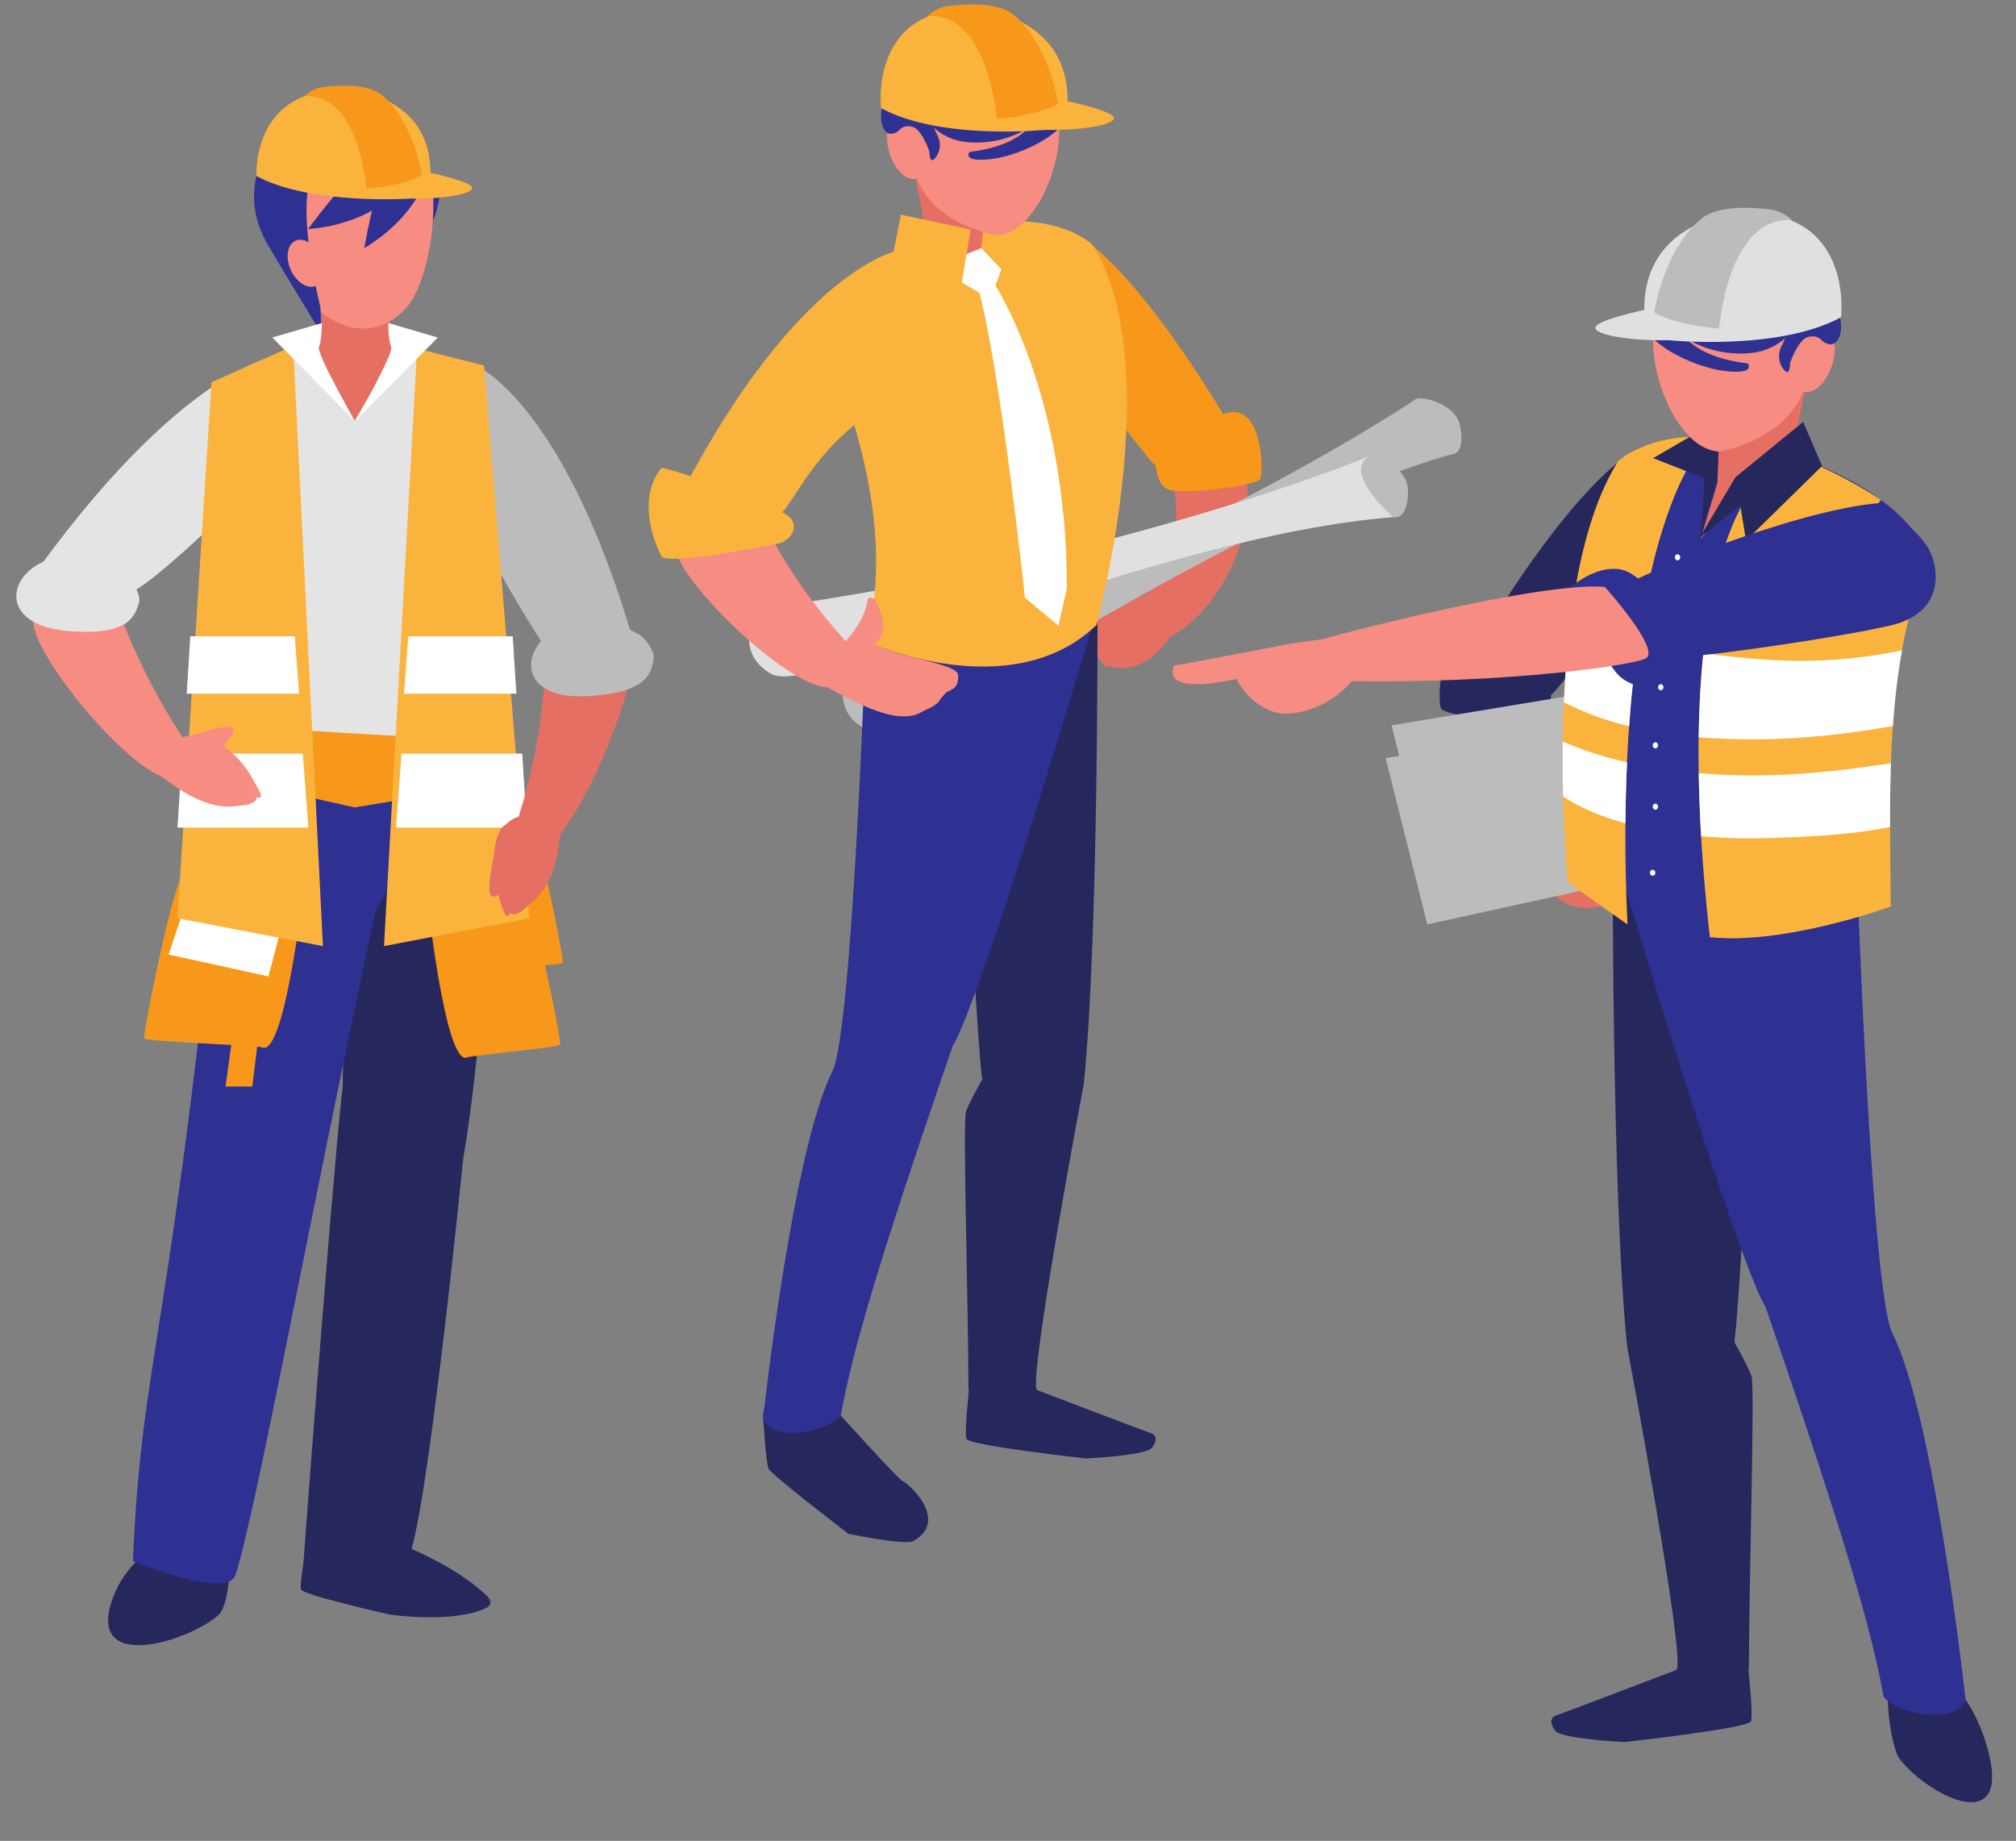 <?xml version="1.0" encoding="UTF-8"?><svg xmlns="http://www.w3.org/2000/svg" xmlns:xlink="http://www.w3.org/1999/xlink" height="364.8" preserveAspectRatio="xMidYMid meet" version="1.0" viewBox="13.6 33.6 399.5 364.8" width="399.5" zoomAndPan="magnify"><rect x="13.6" y="33.6" width="399.5" height="364.8" fill="#808080" stroke="none"/><g><g id="change1_1"><path d="M 42.695 341.281 C 42.695 341.281 38.332 344.117 36.082 349.938 C 30.184 365.164 50.418 359.223 56.867 353.68 C 59.5 351.414 60.645 336.641 54.547 335.219 C 52.168 334.664 42.695 341.281 42.695 341.281" fill="#26285d"/></g><g id="change2_1"><path d="M 35.621 149.977 C 35.621 149.977 39.566 164.309 49.801 179.715 C 49.801 179.715 55.074 189.609 47.16 188.004 C 39.238 186.398 22.18 165.84 20.371 158.07 C 18.559 150.297 26.219 132.645 35.621 149.977" fill="#f68c82"/></g><g id="change1_2"><path d="M 75.727 339.531 C 75.727 339.531 74.238 340.148 74.184 340.621 C 74.141 341.102 72.957 347.41 73.238 348.551 C 73.531 349.688 90.977 353.574 90.977 353.574 C 90.977 353.574 103.469 355.383 109.945 352.238 C 111.422 351.523 110.559 350.281 110.109 349.855 C 101.34 341.531 86.098 337.156 86.098 337.156 L 75.727 339.531" fill="#26285d"/></g><g id="change2_2"><path d="M 53.883 333.527 C 53.883 333.527 52.949 343.309 52.988 343.496 C 53.344 345.004 57.551 345.398 58.887 344.363 L 62.008 335.102 L 53.883 333.527" fill="#f68c82"/></g><g id="change2_3"><path d="M 75.871 331.383 C 75.871 331.383 75.023 341.109 75.078 341.359 C 75.41 342.879 79.43 343.445 80.754 342.395 L 83.273 332.734 L 75.871 331.383" fill="#f68c82"/></g><g id="change1_3"><path d="M 112.254 183.527 C 111.113 207.578 108.938 242.988 105.375 263.316 C 105.375 263.316 82.906 257.207 81.645 249.465 C 80.828 244.434 84.434 208.23 87.051 183.527 L 112.254 183.527" fill="#26285d"/></g><g id="change3_1"><path d="M 104.281 183.527 C 97.512 198.246 88.043 213.793 88.043 214.109 C 75.32 272.676 64.316 333.449 60.262 345.684 C 58.582 350.773 39.941 342.93 39.941 342.93 C 41.758 300.59 47.652 300.312 58.844 183.527 L 104.281 183.527" fill="#2e3192"/></g><g id="change4_1"><path d="M 74.422 204.262 C 74.422 204.262 70.395 243.621 65.453 241.148 C 64.695 240.77 42.547 240.016 42.188 239.383 C 41.828 238.75 47.605 209.945 49.898 206.535 L 74.422 204.262" fill="#f7981a"/></g><g id="change4_2"><path d="M 69.918 196.613 C 69.918 197.371 63.598 248.914 63.598 248.914 L 58.293 248.914 L 65.496 196.613 L 69.918 196.613" fill="#f7981a"/></g><g id="change5_1"><path d="M 70.449 213.23 L 66.797 227.09 L 47.008 222.762 L 51.914 208.133 L 70.449 213.23" fill="#fff"/></g><g id="change4_3"><path d="M 95.371 192.004 C 95.371 192.004 99.09 228.328 103.648 226.047 C 104.348 225.695 124.781 224.996 125.113 224.414 C 125.449 223.828 120.113 197.25 118.004 194.102 L 95.371 192.004" fill="#f7981a"/></g><g id="change4_4"><path d="M 97.98 209.074 C 97.98 209.074 101.699 245.398 106.258 243.117 C 106.957 242.77 124.258 241.176 124.594 240.594 C 124.926 240.012 119.805 214.516 117.688 211.367 L 97.98 209.074" fill="#f7981a"/></g><g id="change1_4"><path d="M 87.309 245.875 C 87.309 245.875 82.676 244.742 81.789 247.242 C 80.898 249.73 75.004 325.492 73.73 343.41 C 73.73 343.41 91.801 346.066 94.219 342.93 C 97.93 338.117 105.375 263.316 105.375 263.316 L 87.309 245.875" fill="#26285d"/></g><g id="change6_1"><path d="M 69.77 103.758 C 69.77 103.758 51.297 105.16 21.84 145.402 C 21.84 145.402 18.879 149.594 31.492 152.93 C 39.172 154.961 48.672 143.742 70.02 124.52 C 70.02 124.52 75.711 102.637 69.77 103.758" fill="#e5e4e4"/></g><g id="change3_2"><path d="M 101.008 69.043 C 100.891 72.246 100.395 75.664 99.031 78.008 L 96.254 68.223 C 97.816 68.562 99.406 68.832 101.008 69.043" fill="#2e3192"/></g><g id="change6_2"><path d="M 57.078 109.477 C 57.078 109.477 80.949 99.945 84.754 99.641 L 110.254 108.43 C 110.254 108.43 113.27 173.875 112.977 179.715 C 105.922 180.305 90.969 184.605 83.82 184.754 C 80.137 184.828 72.664 184.102 65.609 181.844 C 63.332 173.695 54.758 123.277 57.078 109.477" fill="#e5e4e4"/></g><g id="change7_1"><path d="M 108.492 106.379 C 108.492 106.379 125.949 114.195 139.551 162.18 C 139.551 162.18 126.078 168.867 121.797 162.18 C 117.512 155.488 112.793 148.09 99.477 122.637 C 99.477 122.637 103.312 103.254 108.492 106.379" fill="#bdbcbc"/></g><g id="change4_5"><path d="M 110.254 180.492 L 60.004 177.562 C 60.004 177.562 61.914 188.559 62.277 188.723 C 62.641 188.887 83.875 193.602 83.875 193.602 L 105.449 190.027 L 110.254 180.492" fill="#f7981a"/></g><g id="change8_1"><path d="M 96.254 102.676 L 109.516 106.035 L 118.516 215.57 L 89.699 221.082 L 96.254 102.676" fill="#fab43d"/></g><g id="change8_2"><path d="M 71.695 102.148 L 55.504 109.359 L 48.77 215.57 L 77.59 221.082 L 71.695 102.148" fill="#fab43d"/></g><g id="change5_2"><path d="M 115.203 159.695 L 115.926 171.062 L 93.656 171.062 L 94.504 159.695 L 115.203 159.695" fill="#fff"/></g><g id="change5_3"><path d="M 92.082 197.594 L 93.172 182.938 L 117.086 182.938 L 118.016 197.594 L 92.082 197.594" fill="#fff"/></g><g id="change5_4"><path d="M 72.02 159.695 L 72.867 171.062 L 50.598 171.062 L 51.316 159.695 L 72.02 159.695" fill="#fff"/></g><g id="change5_5"><path d="M 48.77 197.594 L 49.695 182.938 L 73.602 182.938 L 74.699 197.594 L 48.77 197.594" fill="#fff"/></g><g id="change9_1"><path d="M 76.172 90.566 C 75.992 90.094 91.301 91.102 91.301 91.102 C 91.301 91.102 90.215 100.855 91.555 103.887 L 83.863 116.992 C 83.863 116.992 77.801 105.875 76.488 103.402 C 76.488 103.402 78.691 97.254 76.172 90.566" fill="#e66f64"/></g><g id="change2_4"><path d="M 94.934 93.555 C 94.934 93.555 88.645 103.215 77.988 96.09 C 69.902 90.684 62.906 62.992 67.312 57.969 C 71.723 52.938 92.172 51.953 97.27 62.273 C 101.246 70.344 99.473 86.625 94.934 93.555" fill="#f68c82"/></g><g id="change3_3"><path d="M 93.09 70.75 C 93.09 70.75 87.734 77.906 74.637 79.004 C 74.637 79.004 81.844 69.301 83.863 68.383 C 85.879 67.465 93.09 70.75 93.09 70.75" fill="#2e3192"/></g><g id="change3_4"><path d="M 98.633 67.176 C 98.633 67.176 97.023 75.969 85.781 82.777 C 85.781 82.777 87.918 70.883 89.316 69.16 C 90.715 67.441 98.633 67.176 98.633 67.176" fill="#2e3192"/></g><g id="change3_5"><path d="M 77.082 65.797 C 77.082 65.797 77.805 55.02 70.656 56.785 C 70.656 56.785 58.871 68.703 66.531 81.852 C 70.715 89.027 77.258 99.641 77.258 99.641 L 77.086 94.422 C 77.086 94.422 70.906 70.398 77.082 65.797" fill="#2e3192"/></g><g id="change2_5"><path d="M 77.156 84.41 C 78.293 86.879 77.891 89.484 76.258 90.238 C 74.621 90.988 72.379 89.602 71.242 87.137 C 70.109 84.672 70.516 82.062 72.148 81.312 C 73.781 80.562 76.027 81.949 77.156 84.41" fill="#f68c82"/></g><g id="change2_6"><path d="M 51.758 183.52 C 51.758 183.52 53.758 185.867 57.859 181.414 C 61.969 176.969 60.301 176.047 48.297 180.672 L 51.758 183.52" fill="#f68c82"/></g><g id="change2_7"><path d="M 52.094 179.219 C 52.094 179.219 53.656 178.332 57.859 181.414 C 62.074 184.5 63.422 187.461 64.918 190.203 C 66.043 192.273 64.438 191.547 64.309 191.594 C 64.23 191.621 64.613 191.699 64.258 192.199 C 64.035 192.512 63.164 192.965 62.633 193.047 C 62.297 193.098 61.129 193.246 60.617 193.32 C 58.172 193.664 53.605 193.754 45.688 187.531 C 45.688 187.531 45.113 179.68 52.094 179.219" fill="#f68c82"/></g><g id="change8_3"><path d="M 94.844 72.961 C 94.844 72.961 75.055 74.266 64.422 68.48 C 64.422 68.48 63.332 50.211 83.227 51.523 C 83.227 51.523 98.992 52.645 98.879 67.848 C 98.879 67.848 106.73 69.504 107.129 70.762 C 107.527 72.02 101.336 73.098 94.844 72.961" fill="#fab43d"/></g><g id="change4_6"><path d="M 97.199 68.254 C 97.199 68.254 94.469 70.25 86.23 71.008 C 86.23 71.008 84.793 51.906 73.902 52.676 C 73.902 52.676 75.414 51.133 77.504 50.879 C 78.699 50.734 85.699 49.773 89.051 52.277 C 92.402 54.785 95.824 60.605 97.199 68.254" fill="#f7981a"/></g><g id="change6_3"><path d="M 39.289 148.234 C 39.289 148.234 41.809 151.352 41.074 153.289 C 40.336 155.227 39.656 159.855 26.602 158.594 C 13.551 157.328 14.816 147.477 23.152 144.527 C 31.488 141.578 39.289 148.234 39.289 148.234" fill="#e5e4e4"/></g><g id="change5_6"><path d="M 77.379 97.621 C 77.379 97.621 77.398 101.102 76.801 102.309 C 76.199 103.52 83.863 116.992 83.863 116.992 L 67.57 100.484 L 77.379 97.621" fill="#fff"/></g><g id="change5_7"><path d="M 90.543 97.621 C 90.543 97.621 90.527 101.102 91.121 102.309 C 91.719 103.52 84.059 116.992 84.059 116.992 L 100.352 100.484 L 90.543 97.621" fill="#fff"/></g><g id="change9_2"><path d="M 115.441 198.215 C 120.988 182.523 121.727 167.414 121.797 162.035 C 124.723 164.555 128.754 165.867 133.184 166.02 C 135.102 166.09 136.973 165.977 138.797 165.684 C 137.32 176.215 127.703 197.992 121.68 201.789 C 114.852 206.098 115.441 198.215 115.441 198.215" fill="#e66f64"/></g><g id="change9_3"><path d="M 115.582 202.578 C 115.582 202.578 118.164 204.258 114.281 208.902 C 110.398 213.543 109.27 212.012 112.309 199.516 L 115.582 202.578" fill="#e66f64"/></g><g id="change9_4"><path d="M 113.723 197.07 C 113.723 197.07 112.02 197.641 111.496 202.832 C 110.98 208.023 112.273 211.004 113.32 213.953 C 114.105 216.172 114.637 214.492 114.758 214.43 C 114.828 214.395 114.637 214.727 115.242 214.793 C 115.625 214.836 116.547 214.496 116.961 214.156 C 117.223 213.938 118.113 213.168 118.516 212.836 C 120.398 211.25 123.977 208.332 124.641 198.285 C 124.641 198.285 118.73 192.188 113.723 197.07" fill="#e66f64"/></g><g id="change7_2"><path d="M 140.652 159.57 C 140.652 159.57 143.574 162.312 143.113 164.328 C 142.645 166.352 142.613 171.031 129.516 171.574 C 116.406 172.117 116.305 162.188 124.152 158.121 C 132.012 154.055 140.652 159.57 140.652 159.57" fill="#bdbcbc"/></g><g id="change9_5"><path d="M 242.602 151.594 C 242.602 151.594 236.105 152.23 231.98 148.863 C 231.98 148.863 231.453 148.77 231.23 149.559 C 231.012 150.348 232.465 153.758 234.02 154.734 C 235.578 155.715 238.883 155.016 238.883 155.016 L 242.602 151.594" fill="#e66f64"/></g><g id="change9_6"><path d="M 245.07 126.945 C 245.07 126.945 251.121 138.797 239.891 152.336 C 239.891 152.336 234.133 161.66 241.773 160.941 C 249.426 160.219 259.477 147.953 260.836 134.652 C 261.609 127.102 256.414 105.133 245.07 126.945" fill="#e66f64"/></g><g id="change4_7"><path d="M 225.02 79.176 C 225.02 79.176 236.262 81.488 260.059 122.504 C 260.059 122.504 261.539 125.984 249.273 127.871 C 241.812 129.02 243.266 125.094 225.02 104.77 C 225.02 104.77 219.508 77.516 225.02 79.176" fill="#f7981a"/></g><g id="change4_8"><path d="M 242.602 124.914 C 242.602 124.914 242.453 129.453 245.047 130.586 C 247.641 131.719 262.723 129.941 263.352 128.473 C 263.98 127.008 263.77 115.801 258.531 115.277 C 253.297 114.754 242.602 124.914 242.602 124.914" fill="#f7981a"/></g><g id="change9_7"><path d="M 230.555 157.777 C 229.059 160.617 230.52 163.559 232.727 165.688 C 235.32 165.781 239.992 167.859 245.953 159.199 C 245.953 159.199 246.387 153.445 239.328 152.219 C 239.328 152.219 240.707 150.379 236.094 153.062 C 234.77 153.824 233.062 154.473 231.305 155.047 C 231.246 155.98 231.012 156.906 230.555 157.777" fill="#e66f64"/></g><g id="change7_3"><path d="M 294.219 112.652 C 294.219 112.652 250.766 142.184 181.305 166.488 C 181.305 166.488 177.664 175.641 186.473 178.559 C 195.277 181.48 255.68 136.629 301.043 123.68 C 301.043 123.68 308.086 115.328 294.219 112.652" fill="#bdbcbc"/></g><g id="change7_4"><path d="M 301.043 123.68 C 301.043 123.68 288.969 116.711 294.219 112.652 C 294.992 112.062 301.953 113.387 302.898 117.867 C 304.188 123.98 301.043 123.68 301.043 123.68" fill="#bdbcbc"/></g><g id="change10_1"><path d="M 285.141 123.926 C 285.141 123.926 236.695 144.262 163.801 154.336 C 163.801 154.336 158.426 162.578 166.477 167.184 C 174.531 171.789 242.613 139.789 289.648 136.086 C 289.648 136.086 298.203 129.297 285.141 123.926" fill="#e0e0e0"/></g><g id="change7_5"><path d="M 289.648 136.086 C 289.648 136.086 279.188 126.863 285.141 123.926 C 286.016 123.496 292.574 126.172 292.613 130.754 C 292.664 136.996 289.648 136.086 289.648 136.086" fill="#bdbcbc"/></g><g id="change1_5"><path d="M 207.316 307.789 C 207.316 307.789 205.598 308.648 205.574 309.223 C 205.562 309.789 204.68 317.391 205.117 318.723 C 205.562 320.055 228.852 322.621 228.852 322.621 C 228.852 322.621 240.633 322.051 241.859 320.527 C 243.094 319.008 242.562 317.867 241.859 317.676 C 241.16 317.484 213.996 307.125 213.996 307.125 L 207.316 307.789" fill="#26285d"/></g><g id="change1_6"><path d="M 167.004 307.477 C 167.004 307.477 164.75 313.359 164.793 313.914 C 164.828 314.473 165.348 323.402 165.91 324.648 C 166.477 325.895 181.719 337.543 181.719 337.543 C 181.719 337.543 192.98 339.922 194.637 338.965 C 201.914 334.758 193.27 327.285 192.562 327.172 C 191.855 327.062 178.652 312.383 178.652 312.383 L 167.004 307.477" fill="#26285d"/></g><g id="change1_7"><path d="M 212.027 240.852 C 212.027 240.852 205.609 251.773 204.996 253.98 C 204.383 256.184 205.508 293.402 205.508 308.93 C 205.508 308.93 221.422 311.57 219.098 309.07 C 217.285 307.125 228.367 248.395 228.367 248.395 L 212.027 240.852" fill="#26285d"/></g><g id="change1_8"><path d="M 231.086 153.336 C 231.086 153.336 231.324 219.727 228.367 248.395 C 228.367 248.395 210.027 255.504 208.469 248.91 C 206.906 242.316 203.484 159.723 203.484 159.723 L 231.086 153.336" fill="#26285d"/></g><g id="change3_6"><path d="M 207.105 155.887 C 207.312 158.992 230.922 154.605 230.02 157.652 C 217.285 200.637 205.664 235.844 202.395 240.852 C 186.367 287.465 182.355 302.43 180.258 313.883 C 179.883 315.93 168 320.469 164.789 314.875 C 164.789 314.875 170.617 261.59 178.555 245.883 C 182.477 238.117 185.152 160.707 185.152 160.707 C 190.938 156.867 199.254 155.805 207.105 155.887" fill="#2e3192"/></g><g id="change8_4"><path d="M 203.984 79.004 C 203.984 79.004 183.02 83.648 174.105 95.781 C 174.105 95.781 193.426 131.512 185.152 160.707 C 185.152 160.707 213.836 173.855 230.898 157.449 C 230.898 157.449 244.965 105.801 230.047 82.074 C 230.047 82.074 222 74.188 203.984 79.004" fill="#fab43d"/></g><g id="change8_5"><path d="M 208.078 74.254 L 211.051 74.254 L 219.098 79.98 L 211.441 86.23 L 208.117 82.074 L 208.078 74.254" fill="#fab43d"/></g><g id="change9_8"><path d="M 193.426 62.152 C 193.426 62.152 196.73 74.992 197.191 82.363 C 197.191 82.363 203.016 87.566 208.043 82.746 C 208.043 82.746 209.988 63.457 214.094 60.5 C 218.195 57.547 193.426 62.152 193.426 62.152" fill="#e66f64"/></g><g id="change2_8"><path d="M 178.555 163.109 C 178.555 163.109 184.695 158.492 185.578 152.281 C 185.578 152.281 185.965 151.777 186.781 152.281 C 187.605 152.789 189.062 156.906 188.496 158.992 C 187.926 161.082 184.504 163.109 184.504 163.109 L 178.555 163.109" fill="#f68c82"/></g><g id="change2_9"><path d="M 164.555 136.117 C 164.555 136.117 169.004 147.242 181.395 160.906 C 181.395 160.906 185.723 170.242 177.676 169.844 C 169.633 169.438 150.895 151.324 147.945 143.934 C 145.004 136.539 148.703 120.895 164.555 136.117" fill="#f68c82"/></g><g id="change8_6"><path d="M 191.227 83.348 C 191.227 83.348 171.734 87.18 148.703 131.254 C 148.703 131.254 150.859 135.914 163.793 137.324 C 171.668 138.184 170.348 122.922 193.562 110.832 C 193.562 110.832 196.922 81.352 191.227 83.348" fill="#fab43d"/></g><g id="change2_10"><path d="M 183.086 160.449 C 183.086 160.449 181.371 158.359 186.941 161.273 C 192.512 164.191 203.488 165.074 203.484 167.438 C 203.484 169.828 202.727 169.969 201.121 170.809 C 201.035 170.859 200.023 171.93 199.691 172.586 C 199.484 172.992 197.855 174 197.238 174.191 C 196.852 174.312 195.758 175.023 195.16 175.199 C 192.312 176.055 188.234 175.828 177.676 169.844 C 177.676 169.844 174.855 162.262 183.086 160.449" fill="#f68c82"/></g><g id="change2_11"><path d="M 197.555 40.242 C 197.555 40.242 211.102 34.035 219.965 42.664 C 219.965 42.664 224.309 53.758 223.363 62.094 C 222.422 70.43 217.398 79.812 211.23 80.242 C 211.23 80.242 196.863 78.195 194.484 66.277 C 192.34 55.547 193.461 42.992 197.555 40.242" fill="#f68c82"/></g><g id="change3_7"><path d="M 219.504 54.273 C 219.504 54.273 219.758 62.02 205.734 63.699 C 205.734 63.699 203.98 65.859 210.203 65.098 C 216.43 64.328 227.355 58.953 225.246 53.75 C 223.137 48.547 219.504 54.273 219.504 54.273" fill="#2e3192"/></g><g id="change3_8"><path d="M 195.801 53.117 C 195.801 56.316 199.016 61.34 205.699 61.801 C 215.039 62.438 221.77 56.547 221.77 53.348 C 221.77 50.148 207.664 50.465 203.004 50.465 C 198.336 50.465 195.801 49.918 195.801 53.117" fill="#2e3192"/></g><g id="change2_12"><path d="M 197.047 61.59 C 198.043 65.121 197.23 68.445 195.227 69.012 C 193.223 69.578 190.785 67.176 189.789 63.641 C 188.789 60.109 189.605 56.785 191.613 56.223 C 193.613 55.652 196.047 58.059 197.047 61.59" fill="#f68c82"/></g><g id="change3_9"><path d="M 193.355 51.762 C 198.594 46.559 205.074 42.469 212.727 42.207 C 213.828 42.172 216.086 41.988 218.336 42.102 C 219.422 43.422 220.48 44.875 221.77 46.449 C 220.766 46.316 219.742 46.059 218.738 45.66 C 218.738 45.66 214.438 46.77 212.688 44.082 C 212.688 44.082 209.926 48.016 203.77 46.109 C 203.77 46.109 204.387 53.371 198.664 54.418 C 198.664 54.418 197.953 57.895 199.25 60.203 C 200.543 62.508 199.438 64.566 198.605 65.215 C 197.77 65.863 197.77 63.617 197.77 63.617 C 197.77 63.617 196.266 59.062 194.27 58.691 C 192.266 58.324 191.988 59.43 191.312 59.77 C 190.633 60.109 189.281 60.723 188.48 58.566 C 187.938 57.117 188.312 55.465 188.48 54.27 C 190.152 54.047 191.828 53.27 193.355 51.762" fill="#2e3192"/></g><g id="change8_7"><path d="M 220.68 59.336 C 220.68 59.336 200.012 61.457 188.199 55.027 C 188.199 55.027 185.656 34.055 207.766 35.516 C 207.766 35.516 225.285 36.762 225.156 53.652 C 225.156 53.652 233.887 55.492 234.328 56.891 C 234.77 58.289 227.883 59.488 220.68 59.336" fill="#fab43d"/></g><g id="change4_9"><path d="M 223.293 54.105 C 223.293 54.105 220.266 56.324 211.105 57.164 C 211.105 57.164 209.508 35.938 197.406 36.797 C 197.406 36.797 199.086 35.078 201.41 34.801 C 202.734 34.641 210.516 33.57 214.234 36.355 C 217.961 39.145 221.77 45.609 223.293 54.105" fill="#f7981a"/></g><g id="change5_8"><path d="M 203.477 84.309 C 203.461 84.781 208.043 82.746 208.043 82.746 L 212.027 86.961 L 210.285 91.848 L 208.078 91.848 L 204.051 89.512 L 203.477 84.309" fill="#fff"/></g><g id="change5_9"><path d="M 210.688 89.938 C 210.688 89.938 225.02 111.402 225.02 150.152 L 223.344 157.586 L 216.715 152.059 C 216.715 152.059 211.723 105.359 207.23 89.938 L 210.688 89.938" fill="#fff"/></g><g id="change8_8"><path d="M 144.648 126.344 C 144.992 125.902 168.812 133.746 170.484 136.539 C 172.16 139.328 168.531 141.145 168.531 141.145 C 168.531 141.145 145.77 145.895 144.648 143.797 C 143.531 141.703 139.625 132.766 144.648 126.344" fill="#fab43d"/></g><g id="change8_9"><path d="M 205.508 81.656 L 205.953 79.105 L 192.133 76.137 L 190.664 83.539 L 203.984 91.012 L 205.508 81.656" fill="#fab43d"/></g><g id="change1_9"><path d="M 401.031 367.723 C 401.031 367.723 404.859 371.562 407.137 378.977 C 413.086 398.371 395.828 389.582 390.078 382.219 C 387.73 379.215 385.77 360.707 390.746 359.355 C 392.691 358.828 401.031 367.723 401.031 367.723" fill="#26285d"/></g><g id="change9_9"><path d="M 321.035 198.352 C 321.035 198.352 327.887 199.031 332.238 195.48 C 332.238 195.48 332.797 195.375 333.031 196.211 C 333.27 197.043 331.727 200.641 330.086 201.672 C 328.441 202.703 324.961 201.965 324.961 201.965 L 321.035 198.352" fill="#e66f64"/></g><g id="change9_10"><path d="M 318.43 172.352 C 318.43 172.352 312.043 184.855 323.891 199.145 C 323.891 199.145 329.973 208.98 321.902 208.219 C 313.836 207.461 303.23 194.516 301.789 180.48 C 300.98 172.516 306.461 149.336 318.43 172.352" fill="#e66f64"/></g><g id="change1_10"><path d="M 339.586 121.945 C 339.586 121.945 327.723 124.391 302.613 167.664 C 302.613 167.664 301.055 171.336 313.988 173.328 C 321.867 174.539 320.336 170.395 339.586 148.949 C 339.586 148.949 345.398 120.195 339.586 121.945" fill="#26285d"/></g><g id="change1_11"><path d="M 321.035 170.207 C 321.035 170.207 321.184 174.996 318.449 176.191 C 315.715 177.387 299.805 175.512 299.141 173.965 C 298.477 172.414 298.699 160.59 304.227 160.039 C 309.746 159.488 321.035 170.207 321.035 170.207" fill="#26285d"/></g><g id="change9_11"><path d="M 333.742 204.883 C 335.32 207.883 333.777 210.98 331.453 213.227 C 328.715 213.328 323.781 215.523 317.496 206.383 C 317.496 206.383 317.039 200.312 324.484 199.02 C 324.484 199.02 323.031 197.074 327.902 199.906 C 329.297 200.719 331.098 201.395 332.949 202 C 333.016 202.988 333.262 203.965 333.742 204.883" fill="#e66f64"/></g><g id="change7_6"><path d="M 288.18 183.832 L 337.355 175.691 L 343.238 206.547 L 296.434 216.773 L 288.18 183.832" fill="#bdbcbc"/></g><g id="change7_7"><path d="M 289.355 177.336 L 338.535 169.195 L 344.414 200.051 L 297.609 210.273 L 289.355 177.336" fill="#bdbcbc"/></g><g id="change1_12"><path d="M 358.266 363.168 C 358.266 363.168 360.074 364.07 360.102 364.676 C 360.117 365.277 361.047 373.297 360.586 374.703 C 360.117 376.105 335.539 378.812 335.539 378.812 C 335.539 378.812 323.113 378.215 321.812 376.605 C 320.516 375.004 321.07 373.797 321.812 373.598 C 322.555 373.395 351.215 362.465 351.215 362.465 L 358.266 363.168" fill="#26285d"/></g><g id="change1_13"><path d="M 353.289 292.539 C 353.289 292.539 360.062 304.062 360.711 306.391 C 361.359 308.719 360.172 347.984 360.172 364.367 C 360.172 364.367 343.379 367.156 345.832 364.516 C 347.742 362.465 336.051 300.496 336.051 300.496 L 353.289 292.539" fill="#26285d"/></g><g id="change1_14"><path d="M 333.188 200.195 C 333.188 200.195 332.934 270.25 336.051 300.496 C 336.051 300.496 355.402 307.996 357.051 301.039 C 358.695 294.086 362.305 206.938 362.305 206.938 L 333.188 200.195" fill="#26285d"/></g><g id="change3_10"><path d="M 358.488 202.887 C 358.266 206.164 333.355 201.535 334.309 204.754 C 347.742 250.102 360.008 287.25 363.453 292.539 C 380.367 341.723 384.605 357.512 386.812 369.594 C 387.211 371.758 399.746 376.543 403.137 370.641 C 403.137 370.641 396.988 314.418 388.613 297.84 C 384.477 289.652 381.648 207.973 381.648 207.973 C 375.547 203.926 366.77 202.801 358.488 202.887" fill="#2e3192"/></g><g id="change3_11"><path d="M 361.777 121.766 C 361.777 121.766 383.898 126.664 393.305 139.469 C 393.305 139.469 385.871 176.57 381.648 207.973 C 381.648 207.973 351.383 221.848 333.383 204.535 C 333.383 204.535 318.539 150.043 334.281 125.008 C 334.281 125.008 342.77 116.684 361.777 121.766" fill="#2e3192"/></g><g id="change8_10"><path d="M 352.43 120.199 C 339.969 119.449 334.281 125.008 334.281 125.008 C 318.539 150.043 324.266 208.262 324.266 208.262 C 325.414 209.371 334.863 215.906 336.105 216.773 C 333.59 162.273 342.902 129.68 352.43 120.199" fill="#fab43d"/></g><g id="change8_11"><path d="M 391.875 148.305 C 383.84 147.453 381.984 137.656 386.312 132.676 C 380.062 128.527 373.008 125.266 368.617 123.766 C 358.984 127.168 344.609 149.508 352.43 219.316 C 367.289 220.922 388.293 213.238 388.293 213.238 C 388.152 193.645 387.027 169.34 393.762 149.668 C 393.086 149.266 392.473 148.797 391.875 148.305" fill="#fab43d"/></g><g id="change8_12"><path d="M 339.562 152.625 C 342.77 135.906 347.566 125.035 352.43 120.199 C 339.969 119.449 334.281 125.008 334.281 125.008 C 330.535 130.965 328.02 138.812 326.34 147.297 C 330.316 149.855 335.02 151.414 339.562 152.625" fill="#fab43d"/></g><g id="change5_10"><path d="M 323.285 180.535 C 323.23 184.414 323.258 188.098 323.344 191.414 C 326.82 193.762 331.098 195.496 335.699 196.75 C 335.73 192.555 335.848 188.539 336.02 184.668 C 331.633 183.668 327.363 182.328 323.285 180.535" fill="#fff"/></g><g id="change5_11"><path d="M 336.43 177.527 C 336.871 171.305 337.496 165.555 338.27 160.285 C 333.594 158.938 329.102 157.176 325.074 154.863 C 324.246 160.836 323.77 166.926 323.508 172.77 C 327.598 174.871 331.938 176.414 336.43 177.527" fill="#fff"/></g><g id="change8_13"><path d="M 367.984 157.281 C 375.699 156.945 384.23 156.395 392.281 154.531 C 392.727 152.887 393.211 151.262 393.762 149.668 C 393.086 149.266 392.473 148.797 391.875 148.305 C 383.84 147.453 381.984 137.656 386.312 132.676 C 380.062 128.527 373.008 125.266 368.617 123.766 C 362.914 125.781 355.555 134.457 352.117 155.688 C 357.355 156.781 362.66 157.516 367.984 157.281" fill="#fab43d"/></g><g id="change5_12"><path d="M 362.27 180.105 C 371.184 180.02 379.949 179.008 388.703 177.492 C 389.062 172.414 389.613 167.367 390.508 162.465 C 381.754 164.332 372.688 164.883 364.719 164.395 C 360.531 164.145 355.902 163.73 351.152 163.027 C 350.637 168 350.309 173.543 350.227 179.695 C 354.238 180.023 358.277 180.141 362.27 180.105" fill="#fff"/></g><g id="change5_13"><path d="M 384.801 185.355 C 374.754 186.82 364.688 187.652 354.531 187.105 C 353.098 187.031 351.668 186.922 350.242 186.801 C 350.305 190.75 350.445 194.891 350.703 199.305 C 355.508 199.723 360.062 199.805 363.777 199.691 C 370.711 199.473 379.812 199.18 388.141 197.473 C 388.129 193.336 388.164 189.109 388.316 184.863 C 387.133 185.027 385.949 185.188 384.801 185.355" fill="#fff"/></g><g id="change1_15"><path d="M 354.32 116.754 L 341.188 124.387 L 351.391 128.402 C 351.145 131.906 350.633 139.852 350.633 139.852 L 353.699 129.312 L 353.906 129.391 L 357.422 125.008 L 357.461 116.754 L 354.32 116.754" fill="#26285d"/></g><g id="change9_12"><path d="M 372.926 103.988 C 372.926 103.988 369.438 117.535 368.945 125.309 C 368.945 125.309 359.215 134.48 353.906 129.391 C 353.906 129.391 355.441 105.367 351.113 102.242 C 346.781 99.125 372.926 103.988 372.926 103.988" fill="#e66f64"/></g><g id="change9_13"><path d="M 355.062 127.949 L 353.906 129.391 L 350.633 140.301 L 358.316 132.012 L 364.406 128.691 L 355.062 127.949" fill="#e66f64"/></g><g id="change2_13"><path d="M 368.566 80.867 C 368.566 80.867 354.27 74.32 344.914 83.426 C 344.914 83.426 340.332 95.129 341.332 103.926 C 342.324 112.719 347.629 122.621 354.133 123.074 C 354.133 123.074 369.289 120.91 371.805 108.336 C 374.062 97.016 372.883 83.77 368.566 80.867" fill="#f68c82"/></g><g id="change3_12"><path d="M 345.402 95.672 C 345.402 95.672 345.141 103.848 359.934 105.617 C 359.934 105.617 361.781 107.898 355.215 107.094 C 348.645 106.281 337.113 100.613 339.344 95.121 C 341.574 89.633 345.402 95.672 345.402 95.672" fill="#2e3192"/></g><g id="change3_13"><path d="M 370.414 94.453 C 370.414 97.828 367.023 103.129 359.969 103.613 C 350.109 104.285 343.016 98.074 343.016 94.695 C 343.016 91.32 357.895 91.652 362.82 91.652 C 367.742 91.652 370.414 91.078 370.414 94.453" fill="#2e3192"/></g><g id="change2_14"><path d="M 369.102 103.395 C 368.047 107.121 368.906 110.629 371.02 111.227 C 373.137 111.824 375.707 109.289 376.762 105.559 C 377.812 101.832 376.949 98.324 374.836 97.73 C 372.723 97.129 370.152 99.668 369.102 103.395" fill="#f68c82"/></g><g id="change3_14"><path d="M 372.996 93.02 C 367.469 87.531 360.629 83.219 352.559 82.941 C 351.395 82.898 349.012 82.707 346.641 82.832 C 345.492 84.219 344.371 85.754 343.016 87.418 C 344.07 87.277 345.145 87.008 346.207 86.586 C 346.207 86.586 350.754 87.754 352.59 84.922 C 352.59 84.922 355.516 89.074 362.004 87.062 C 362.004 87.062 361.355 94.723 367.391 95.824 C 367.391 95.824 368.137 99.496 366.77 101.926 C 365.41 104.363 366.574 106.535 367.453 107.215 C 368.34 107.902 368.336 105.531 368.336 105.531 C 368.336 105.531 369.926 100.727 372.031 100.336 C 374.145 99.945 374.434 101.113 375.148 101.473 C 375.863 101.832 377.293 102.477 378.141 100.207 C 378.703 98.672 378.32 96.926 378.137 95.664 C 376.379 95.434 374.605 94.613 372.996 93.02" fill="#2e3192"/></g><g id="change10_2"><path d="M 344.164 101.012 C 344.164 101.012 365.969 103.25 378.438 96.469 C 378.438 96.469 381.117 74.344 357.789 75.883 C 357.789 75.883 339.305 77.191 339.438 95.02 C 339.438 95.02 330.227 96.961 329.762 98.434 C 329.297 99.91 336.562 101.176 344.164 101.012" fill="#e0e0e0"/></g><g id="change7_8"><path d="M 341.406 95.492 C 341.406 95.492 344.605 97.84 354.266 98.723 C 354.266 98.723 355.949 76.328 368.719 77.23 C 368.719 77.23 366.945 75.422 364.496 75.129 C 363.094 74.957 354.895 73.832 350.961 76.77 C 347.031 79.707 343.02 86.531 341.406 95.492" fill="#bdbcbc"/></g><g id="change1_16"><path d="M 358.98 128.961 L 357.52 128.152 L 350.285 140.301 L 360.727 131.941 L 358.98 128.961" fill="#26285d"/></g><g id="change1_17"><path d="M 357.992 130.848 L 357.52 128.152 L 370.914 117.203 L 374.672 125.934 L 359.598 140.723 L 357.992 130.848" fill="#26285d"/></g><g id="change3_15"><path d="M 385.727 133.305 C 385.727 133.305 393.684 138.277 395.891 142.547 C 398.105 146.82 398.543 155.098 388.379 157.516 C 378.211 159.938 343.68 165.09 339.062 164.059 C 334.445 163.031 329.012 153.891 333.059 150.945 C 337.098 148 368.188 134.965 385.727 133.305" fill="#2e3192"/></g><g id="change3_16"><path d="M 322.359 152.27 C 322.359 152.27 328.078 145.652 334.387 146.379 C 340.695 147.105 349.988 162.961 347.742 166.676 C 345.496 170.395 337.102 171.211 333.711 166.676 C 330.32 162.145 322.359 152.27 322.359 152.27" fill="#2e3192"/></g><g id="change2_15"><path d="M 331.637 149.914 C 331.637 149.914 343.047 162.598 339.637 164.137 C 336.227 165.68 306.602 169.781 272.637 168.297 C 272.637 168.297 266.277 163.406 271.898 161.406 C 277.52 159.41 319.434 148.738 331.637 149.914" fill="#f68c82"/></g><g id="change2_16"><path d="M 260.367 162.984 C 261.035 162.727 278.84 158.832 283.367 160.379 C 287.902 161.93 279.809 174.801 268.414 175.031 C 261.859 175.16 254.348 165.309 260.367 162.984" fill="#f68c82"/></g><g id="change2_17"><path d="M 246.203 165.539 C 246.203 165.539 266.129 161.797 270.02 161.109 C 273.91 160.426 270.02 163.324 270.02 163.324 L 264.328 166.738 C 264.328 166.738 243.555 172.992 246.203 165.539" fill="#f68c82"/></g><g id="change5_14"><path d="M 346.566 144.031 C 346.566 144.363 346.324 144.633 346.027 144.633 C 345.734 144.633 345.496 144.363 345.496 144.031 C 345.496 143.699 345.734 143.434 346.027 143.434 C 346.324 143.434 346.566 143.699 346.566 144.031" fill="#fff"/></g><g id="change5_15"><path d="M 343.238 169.781 C 343.238 170.109 342.996 170.379 342.703 170.379 C 342.406 170.379 342.172 170.109 342.172 169.781 C 342.172 169.449 342.406 169.18 342.703 169.18 C 342.996 169.18 343.238 169.449 343.238 169.781" fill="#fff"/></g><g id="change5_16"><path d="M 342.172 181.301 C 342.172 181.629 341.934 181.898 341.637 181.898 C 341.344 181.898 341.105 181.629 341.105 181.301 C 341.105 180.969 341.344 180.699 341.637 180.699 C 341.934 180.699 342.172 180.969 342.172 181.301" fill="#fff"/></g><g id="change5_17"><path d="M 342.172 193.457 C 342.172 193.785 341.934 194.055 341.637 194.055 C 341.344 194.055 341.105 193.785 341.105 193.457 C 341.105 193.125 341.344 192.855 341.637 192.855 C 341.934 192.855 342.172 193.125 342.172 193.457" fill="#fff"/></g><g id="change5_18"><path d="M 341.637 206.547 C 341.637 206.879 341.395 207.148 341.105 207.148 C 340.809 207.148 340.57 206.879 340.57 206.547 C 340.57 206.219 340.809 205.949 341.105 205.949 C 341.395 205.949 341.637 206.219 341.637 206.547" fill="#fff"/></g></g></svg>